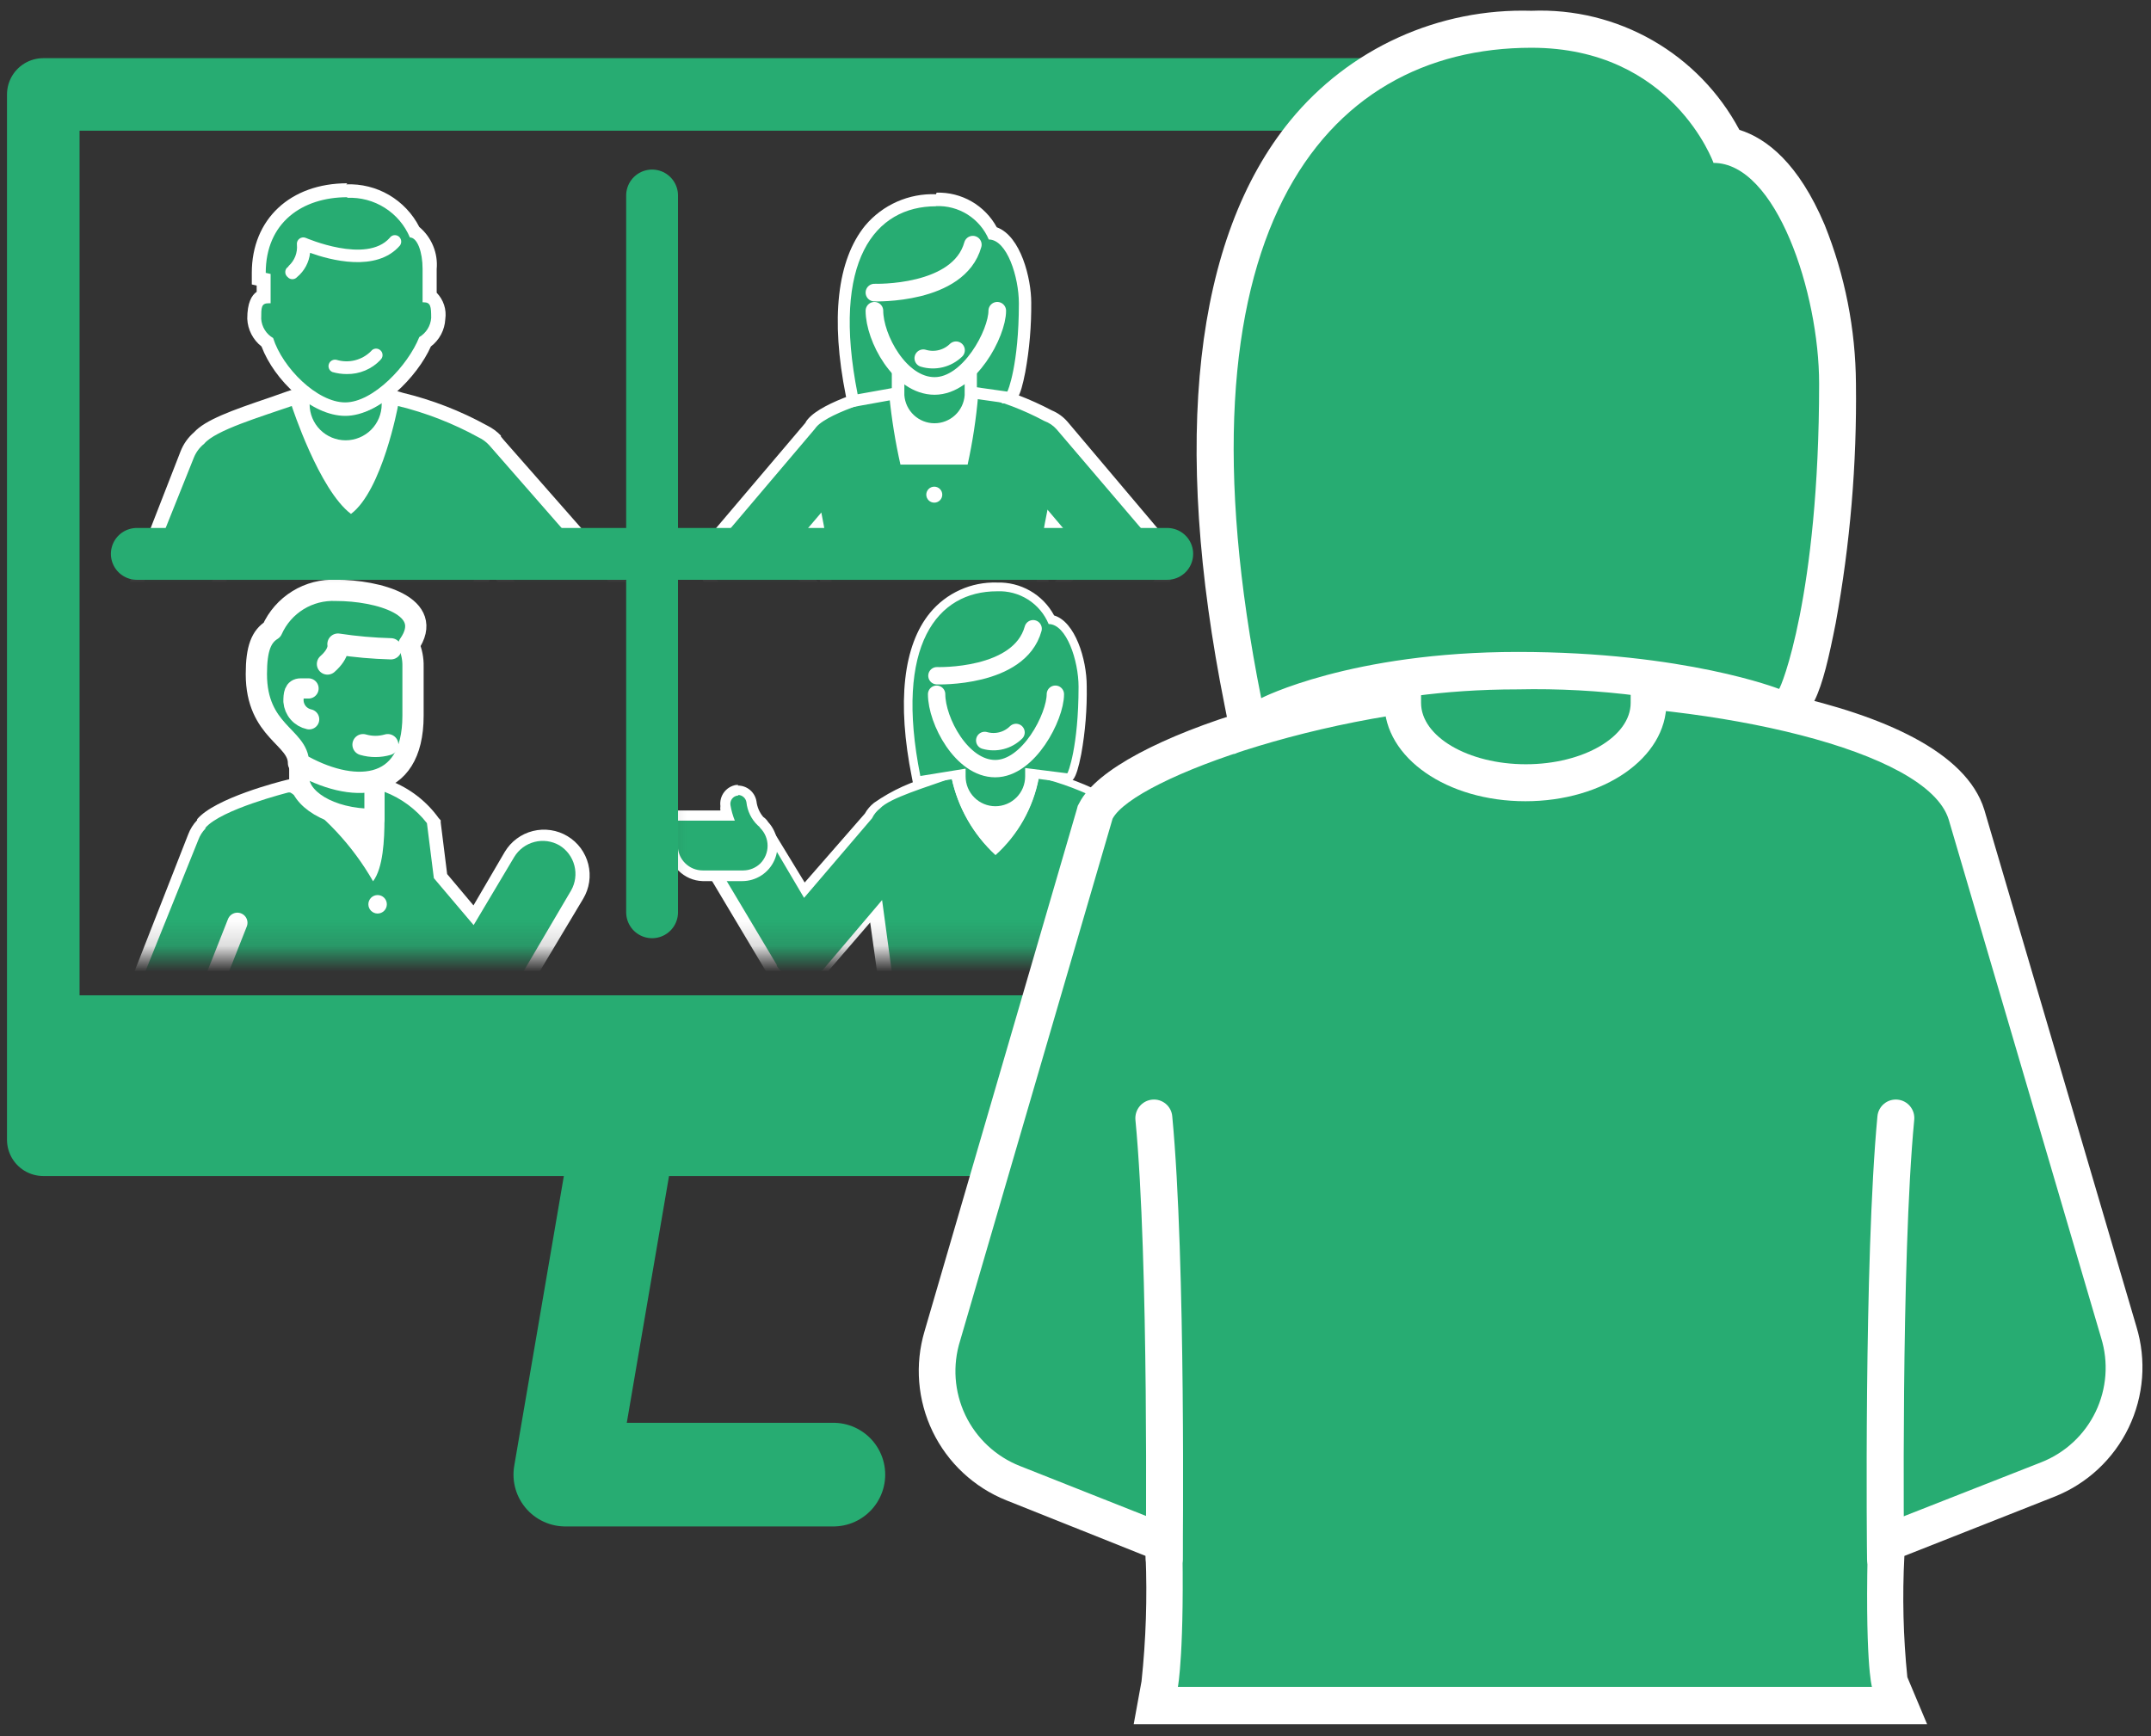<?xml version="1.0" encoding="UTF-8"?> <svg xmlns="http://www.w3.org/2000/svg" width="83" height="67" viewBox="0 0 83 67" fill="none"><rect x="0" y="0" width="83" height="67" fill="#333333" stroke="none"/><mask id="mask0_382_3456" style="mask-type:luminance" maskUnits="userSpaceOnUse" x="3" y="5" width="23" height="17"><path d="M25.156 5.918H3.707V21.376H25.156V5.918Z" fill="white"></path></mask><g mask="url(#mask0_382_3456)"><path d="M11.271 15.669C11.271 15.669 12.322 18.903 13.556 19.834C14.765 18.927 15.369 15.669 15.369 15.669H11.271Z" fill="white"></path><path d="M13.326 17.253C12.883 17.253 12.459 17.077 12.146 16.764C11.833 16.451 11.657 16.027 11.657 15.584V15.089L12.074 15.312C12.429 15.594 12.869 15.748 13.323 15.748C13.776 15.748 14.216 15.594 14.571 15.312L14.988 15.04V15.53C14.992 15.751 14.953 15.97 14.872 16.175C14.791 16.381 14.671 16.568 14.517 16.727C14.364 16.886 14.181 17.013 13.979 17.101C13.776 17.189 13.559 17.237 13.338 17.241L13.326 17.253Z" fill="#27ac72"></path><path d="M14.728 15.53V15.602C14.728 15.971 14.581 16.325 14.321 16.586C14.06 16.846 13.706 16.993 13.337 16.993C12.969 16.993 12.615 16.846 12.354 16.586C12.094 16.325 11.947 15.971 11.947 15.602V15.53C12.345 15.839 12.834 16.006 13.337 16.006C13.841 16.006 14.33 15.839 14.728 15.53ZM15.272 14.532L14.414 15.052C14.102 15.305 13.714 15.442 13.313 15.442C12.913 15.442 12.524 15.305 12.213 15.052L11.385 14.52V15.548C11.385 16.061 11.589 16.553 11.951 16.916C12.314 17.279 12.806 17.483 13.319 17.483C13.832 17.483 14.324 17.279 14.687 16.916C15.05 16.553 15.254 16.061 15.254 15.548V14.52L15.272 14.532Z" fill="white"></path><path d="M13.32 15.784C12.111 15.784 10.744 14.442 10.297 13.197C10.151 13.099 10.029 12.969 9.941 12.817C9.853 12.665 9.801 12.495 9.789 12.32C9.789 11.975 9.789 11.57 10.146 11.461V10.79L9.958 10.754V10.53C9.958 8.596 11.3 7.345 13.38 7.345C13.92 7.326 14.454 7.465 14.917 7.742C15.38 8.02 15.753 8.426 15.992 8.91C16.378 9.074 16.56 9.726 16.56 10.337V11.449C16.898 11.576 16.898 11.963 16.898 12.284C16.889 12.465 16.839 12.641 16.752 12.8C16.665 12.959 16.544 13.097 16.397 13.203C15.937 14.279 14.565 15.784 13.32 15.784Z" fill="#27ac72"></path><path d="M13.398 7.635C13.909 7.612 14.415 7.746 14.847 8.02C15.28 8.293 15.618 8.693 15.816 9.164C16.106 9.164 16.306 9.732 16.306 10.373V11.667H16.348C16.62 11.667 16.638 11.83 16.638 12.271C16.627 12.422 16.579 12.568 16.499 12.697C16.419 12.825 16.309 12.932 16.179 13.009C15.744 14.103 14.402 15.53 13.319 15.53C12.237 15.53 10.901 14.194 10.539 13.045C10.407 12.97 10.297 12.863 10.217 12.734C10.137 12.605 10.089 12.459 10.079 12.308C10.079 11.854 10.079 11.703 10.375 11.703H10.442V10.573L10.254 10.53C10.254 8.59 11.663 7.611 13.404 7.611M13.404 7.073C11.197 7.073 9.716 8.463 9.716 10.53V10.978L9.904 11.02V11.262C9.71 11.395 9.541 11.685 9.541 12.302C9.55 12.509 9.604 12.712 9.699 12.897C9.794 13.082 9.928 13.244 10.091 13.372C10.587 14.678 12.02 16.05 13.325 16.05C14.631 16.05 16.106 14.545 16.626 13.372C16.79 13.247 16.924 13.088 17.02 12.907C17.116 12.725 17.171 12.525 17.182 12.32C17.209 12.136 17.194 11.947 17.136 11.77C17.078 11.593 16.98 11.431 16.85 11.298V10.385C16.878 10.08 16.831 9.773 16.714 9.49C16.597 9.207 16.414 8.956 16.179 8.759C15.916 8.244 15.51 7.816 15.011 7.524C14.512 7.233 13.939 7.091 13.362 7.115L13.404 7.073Z" fill="white"></path><path d="M8.381 29.827V29.531C8.381 29.531 8.465 28.515 8.441 26.998L5.66 26.134C5.289 26.014 4.973 25.765 4.77 25.432C4.567 25.099 4.49 24.705 4.554 24.32V24.042L7.093 17.549C7.195 17.288 7.362 17.058 7.577 16.878C7.903 16.467 8.919 16.086 10.358 15.609L11.029 15.373L11.289 15.276L11.373 15.542C11.373 15.542 12.316 18.408 13.38 19.429C14.378 18.613 14.916 16.407 15.049 15.584L15.103 15.306L15.387 15.373C16.509 15.64 17.589 16.059 18.598 16.618C18.773 16.7 18.931 16.815 19.063 16.957L19.117 17.017L23.676 22.234C23.942 22.544 24.084 22.941 24.073 23.349C24.062 23.758 23.898 24.147 23.615 24.441L20.054 28.068C19.809 28.318 19.489 28.483 19.143 28.537C18.797 28.592 18.442 28.533 18.132 28.37C18.129 28.752 18.147 29.133 18.186 29.513V29.809L8.381 29.827ZM18.483 22.785C18.362 23.595 18.265 24.471 18.204 25.372L20.254 23.28L18.857 21.678L18.483 22.785Z" fill="#27ac72"></path><path d="M15.363 15.669C16.445 15.934 17.488 16.341 18.464 16.878C18.622 16.952 18.764 17.057 18.881 17.186L23.427 22.386C23.647 22.64 23.763 22.967 23.753 23.303C23.743 23.639 23.608 23.959 23.373 24.199L19.806 27.826C19.683 27.952 19.535 28.051 19.373 28.119C19.21 28.187 19.036 28.222 18.86 28.222C18.684 28.222 18.51 28.187 18.348 28.119C18.185 28.051 18.038 27.952 17.914 27.826L17.823 27.724C17.823 28.8 17.884 29.471 17.884 29.471H8.683C8.743 28.552 8.761 27.633 8.737 26.714L5.811 25.807C5.512 25.712 5.256 25.514 5.088 25.249C4.92 24.984 4.851 24.668 4.892 24.356V24.211V24.121L7.474 17.676C7.558 17.46 7.698 17.27 7.879 17.126C8.302 16.606 10.097 16.074 11.258 15.669C11.258 15.669 12.31 18.903 13.543 19.834C14.752 18.928 15.357 15.669 15.357 15.669M17.902 26.085V26.037L20.58 23.286L18.718 21.122L18.192 22.67C18.023 23.794 17.914 24.926 17.866 26.061M11.615 14.925L11.059 15.113L10.388 15.349C8.925 15.844 7.921 16.207 7.486 16.685C7.255 16.884 7.076 17.138 6.966 17.422L4.451 23.879V23.951V24.241C4.361 24.688 4.433 25.152 4.655 25.55C4.876 25.948 5.233 26.254 5.66 26.412L8.229 27.216C8.229 28.606 8.169 29.519 8.169 29.531L8.115 30.136H18.513L18.47 29.531C18.47 29.531 18.47 29.265 18.428 28.806C18.584 28.847 18.744 28.867 18.905 28.866C19.155 28.866 19.402 28.815 19.631 28.718C19.861 28.62 20.068 28.477 20.242 28.298L23.796 24.598C24.128 24.257 24.32 23.804 24.334 23.329C24.349 22.853 24.185 22.39 23.875 22.029L19.444 16.987L19.329 16.848V16.812C19.174 16.65 18.992 16.517 18.791 16.419C17.771 15.857 16.682 15.434 15.55 15.161L14.946 14.98L14.837 15.542C14.61 16.769 14.164 17.944 13.519 19.012C12.753 17.921 12.16 16.718 11.76 15.445L11.615 14.925ZM18.754 22.785L18.96 22.18L19.885 23.238L18.543 24.628C18.597 24.024 18.67 23.419 18.754 22.815V22.785Z" fill="white"></path><path d="M14.68 13.892C14.513 14.067 14.312 14.206 14.09 14.299C13.867 14.393 13.627 14.439 13.386 14.436C13.196 14.437 13.006 14.41 12.824 14.357C12.764 14.331 12.716 14.281 12.693 14.22C12.669 14.159 12.67 14.091 12.697 14.031C12.72 13.978 12.761 13.934 12.813 13.908C12.865 13.882 12.924 13.874 12.981 13.886C13.213 13.957 13.46 13.963 13.695 13.905C13.93 13.846 14.145 13.725 14.317 13.553C14.336 13.527 14.36 13.505 14.388 13.488C14.416 13.471 14.447 13.46 14.479 13.456C14.511 13.451 14.544 13.453 14.575 13.462C14.607 13.47 14.636 13.485 14.661 13.505C14.688 13.524 14.71 13.549 14.727 13.577C14.744 13.606 14.755 13.637 14.759 13.67C14.764 13.703 14.762 13.736 14.753 13.768C14.745 13.799 14.73 13.829 14.71 13.855L14.674 13.892H14.68Z" fill="white"></path><path d="M11.137 10.264C11.251 10.162 11.339 10.034 11.395 9.891C11.45 9.749 11.472 9.595 11.457 9.442C11.451 9.399 11.457 9.354 11.474 9.314C11.491 9.273 11.518 9.238 11.554 9.212C11.589 9.185 11.63 9.169 11.674 9.163C11.717 9.158 11.761 9.165 11.802 9.182C11.802 9.182 14.135 10.198 15.036 9.182C15.054 9.155 15.078 9.132 15.105 9.114C15.132 9.096 15.163 9.084 15.195 9.078C15.228 9.073 15.261 9.074 15.292 9.081C15.324 9.089 15.354 9.102 15.381 9.122C15.434 9.162 15.469 9.221 15.479 9.286C15.489 9.352 15.473 9.418 15.435 9.472C14.528 10.53 12.715 10.029 11.965 9.757C11.927 10.123 11.746 10.459 11.463 10.694C11.441 10.719 11.413 10.74 11.381 10.754C11.35 10.768 11.316 10.775 11.282 10.775C11.248 10.775 11.214 10.768 11.182 10.754C11.151 10.74 11.123 10.719 11.101 10.694C11.075 10.673 11.054 10.648 11.038 10.619C11.022 10.59 11.012 10.559 11.009 10.526C11.006 10.493 11.009 10.46 11.018 10.429C11.028 10.398 11.043 10.368 11.064 10.343L11.125 10.289L11.137 10.264Z" fill="white"></path><path d="M12.649 26.545C12.594 26.728 12.504 26.898 12.383 27.045C12.261 27.193 12.112 27.314 11.943 27.403C11.774 27.491 11.588 27.545 11.398 27.561C11.208 27.576 11.016 27.553 10.835 27.494C10.777 27.464 10.732 27.413 10.709 27.351C10.687 27.29 10.689 27.222 10.714 27.161C10.738 27.112 10.778 27.071 10.827 27.046C10.876 27.021 10.932 27.013 10.986 27.022C11.102 27.07 11.226 27.093 11.35 27.093C11.475 27.092 11.598 27.067 11.714 27.019C11.829 26.971 11.933 26.9 12.021 26.812C12.109 26.723 12.178 26.618 12.226 26.502C12.273 26.387 12.297 26.263 12.296 26.138C12.296 26.014 12.271 25.89 12.222 25.775C12.174 25.66 12.104 25.555 12.015 25.468C11.926 25.38 11.821 25.31 11.706 25.263C11.659 25.242 11.611 25.225 11.561 25.215L7.885 24.066C7.853 24.061 7.822 24.049 7.794 24.032C7.767 24.015 7.742 23.993 7.723 23.967C7.704 23.94 7.691 23.91 7.683 23.879C7.675 23.847 7.674 23.814 7.679 23.782C7.673 23.756 7.673 23.729 7.679 23.703L8.786 20.898C8.819 20.841 8.873 20.8 8.936 20.783C9 20.766 9.067 20.775 9.124 20.808C9.169 20.835 9.205 20.876 9.225 20.925C9.246 20.974 9.251 21.028 9.239 21.08L8.26 23.703L10.986 24.556L11.301 24.659C11.53 24.516 11.708 24.304 11.808 24.054C11.835 23.96 11.898 23.881 11.983 23.834C12.068 23.786 12.168 23.774 12.262 23.8C12.353 23.828 12.43 23.89 12.478 23.973C12.525 24.056 12.539 24.155 12.516 24.247C12.424 24.53 12.264 24.785 12.05 24.991C12.3 25.167 12.487 25.417 12.585 25.706C12.682 25.995 12.686 26.308 12.594 26.599L12.649 26.545Z" fill="white"></path></g><mask id="mask1_382_3456" style="mask-type:luminance" maskUnits="userSpaceOnUse" x="25" y="5" width="22" height="17"><path d="M46.611 5.918H25.162V21.376H46.611V5.918Z" fill="white"></path></mask><g mask="url(#mask1_382_3456)"><path d="M34.327 15.276C34.416 16.171 34.559 17.059 34.756 17.936H37.35C37.542 17.059 37.678 16.171 37.755 15.276H34.327Z" fill="white"></path><path d="M31.892 27.191V26.931C31.892 26.931 31.892 26.617 31.934 26.103C31.804 26.139 31.67 26.157 31.535 26.158C31.354 26.16 31.174 26.125 31.006 26.055C30.839 25.985 30.688 25.883 30.561 25.753L27.539 22.694L27.509 22.663C27.281 22.419 27.151 22.099 27.143 21.765C27.135 21.43 27.25 21.105 27.466 20.85L31.178 16.479C31.201 16.438 31.227 16.4 31.257 16.364C31.861 15.663 34.164 15.058 34.279 15.058H34.473L34.515 15.246C34.599 16.078 34.728 16.906 34.902 17.724H37.096C37.266 16.916 37.387 16.098 37.459 15.276V14.998L37.731 15.064C38.663 15.283 39.563 15.62 40.409 16.068C40.612 16.14 40.791 16.266 40.929 16.431L44.653 20.85C44.875 21.1 44.998 21.422 44.998 21.756C44.998 22.091 44.875 22.413 44.653 22.663L44.611 22.706L41.588 25.728C41.462 25.858 41.311 25.961 41.143 26.031C40.976 26.101 40.796 26.135 40.615 26.133C40.428 26.134 40.243 26.097 40.071 26.025C40.068 26.317 40.082 26.61 40.113 26.901V27.161H31.892V27.191ZM40.56 20.185C40.361 21.227 40.228 22.281 40.161 23.34L41.812 21.66L40.56 20.185ZM31.892 23.207C31.824 22.247 31.705 21.29 31.535 20.342L30.368 21.684L31.892 23.207Z" fill="#27ac72"></path><path d="M37.755 15.276C38.641 15.492 39.496 15.819 40.3 16.249C40.482 16.315 40.644 16.425 40.772 16.57L44.526 20.971C44.699 21.186 44.79 21.456 44.781 21.732C44.772 22.009 44.664 22.272 44.478 22.476V22.518L41.455 25.541C41.239 25.742 40.955 25.854 40.66 25.854C40.365 25.854 40.081 25.742 39.865 25.541C39.865 26.375 39.919 26.877 39.919 26.877H32.169C32.169 26.877 32.212 26.412 32.224 25.668C32.035 25.797 31.811 25.866 31.583 25.867C31.433 25.868 31.285 25.838 31.146 25.78C31.008 25.722 30.883 25.636 30.779 25.529L27.756 22.506L27.72 22.458C27.542 22.252 27.443 21.99 27.438 21.719C27.434 21.447 27.525 21.182 27.696 20.971L31.438 16.558L31.498 16.479C32.024 15.874 34.315 15.27 34.315 15.27C34.404 16.165 34.547 17.053 34.745 17.93H37.338C37.53 17.053 37.666 16.164 37.743 15.27M39.877 23.945L42.114 21.672L40.415 19.665V19.695C40.129 21.09 39.955 22.505 39.895 23.927M32.187 23.776C32.125 22.433 31.959 21.097 31.692 19.78L30.096 21.654L32.181 23.782M37.326 14.671L37.283 15.276C37.219 16.025 37.112 16.77 36.963 17.507H35.15C34.995 16.758 34.882 16.001 34.811 15.24V15.185L34.714 14.702L34.237 14.822C33.826 14.925 31.77 15.475 31.172 16.177C31.133 16.22 31.1 16.269 31.075 16.322L27.351 20.711C27.1 21.009 26.967 21.388 26.976 21.778C26.985 22.167 27.135 22.54 27.399 22.827L27.46 22.893L30.483 25.916C30.634 26.069 30.815 26.191 31.014 26.273C31.214 26.355 31.427 26.396 31.643 26.393H31.794C31.806 26.567 31.806 26.74 31.794 26.913L31.758 27.421H40.421L40.385 26.913C40.385 26.913 40.385 26.72 40.385 26.375C40.481 26.381 40.578 26.381 40.675 26.375C40.883 26.376 41.09 26.336 41.283 26.258C41.476 26.179 41.651 26.063 41.799 25.916L44.822 22.893L44.883 22.827C45.148 22.543 45.3 22.172 45.311 21.783C45.322 21.395 45.192 21.015 44.943 20.717L41.189 16.273C41.024 16.083 40.817 15.934 40.584 15.838C39.745 15.394 38.853 15.055 37.93 14.829L37.392 14.69L37.326 14.671ZM40.433 22.724C40.494 22.035 40.578 21.364 40.693 20.723L41.485 21.654L40.439 22.724H40.433ZM30.761 21.648L31.432 20.856C31.522 21.406 31.595 21.974 31.655 22.555L30.761 21.648Z" fill="white"></path><path d="M36.05 19.399C36.221 19.399 36.359 19.261 36.359 19.09C36.359 18.92 36.221 18.782 36.05 18.782C35.88 18.782 35.742 18.92 35.742 19.09C35.742 19.261 35.88 19.399 36.05 19.399Z" fill="white"></path><path d="M36.05 21.738C36.221 21.738 36.359 21.6 36.359 21.43C36.359 21.26 36.221 21.122 36.05 21.122C35.88 21.122 35.742 21.26 35.742 21.43C35.742 21.6 35.88 21.738 36.05 21.738Z" fill="white"></path><path d="M32.865 15.264C32.26 12.356 32.52 10.143 33.56 8.868C33.869 8.494 34.258 8.196 34.699 7.995C35.14 7.794 35.621 7.696 36.105 7.707C36.559 7.694 37.008 7.811 37.398 8.044C37.788 8.278 38.103 8.618 38.306 9.025C39.092 9.2 39.515 10.694 39.515 11.709C39.515 14 39.11 15.191 39.001 15.282L38.831 15.451L38.723 15.33L35.96 14.925L32.937 15.463L32.865 15.264Z" fill="#27ac72"></path><path d="M36.117 7.955C36.547 7.937 36.973 8.05 37.337 8.28C37.701 8.511 37.986 8.846 38.154 9.243C38.855 9.243 39.315 10.688 39.315 11.709C39.315 14.079 38.886 15.113 38.867 15.113L35.96 14.702L33.094 15.216C32.066 10.059 33.765 7.961 36.117 7.961M36.117 7.496C35.599 7.476 35.084 7.575 34.611 7.784C34.137 7.994 33.718 8.309 33.384 8.705C32.302 10.035 32.042 12.302 32.641 15.288L32.737 15.742L33.191 15.657L35.978 15.155L38.656 15.536V15.566H38.873C39.212 15.566 39.363 15.385 39.563 14.357C39.724 13.472 39.8 12.573 39.792 11.673C39.792 10.754 39.393 9.11 38.462 8.771C38.237 8.356 37.9 8.011 37.491 7.775C37.081 7.539 36.614 7.421 36.141 7.435L36.117 7.496Z" fill="white"></path><path d="M36.05 16.642C35.682 16.634 35.332 16.482 35.076 16.219C34.819 15.955 34.676 15.601 34.678 15.234V13.716L35.083 14.133C35.215 14.257 35.373 14.35 35.546 14.404C35.718 14.459 35.901 14.473 36.08 14.448C36.261 14.474 36.445 14.458 36.619 14.403C36.793 14.347 36.952 14.253 37.084 14.127L37.483 13.716V15.222C37.484 15.41 37.448 15.596 37.377 15.77C37.305 15.944 37.2 16.102 37.066 16.234C36.932 16.366 36.774 16.471 36.599 16.541C36.425 16.611 36.238 16.645 36.05 16.642Z" fill="#27ac72"></path><path d="M37.223 14.321V15.252C37.202 15.546 37.07 15.821 36.854 16.022C36.638 16.223 36.354 16.335 36.059 16.335C35.765 16.335 35.481 16.223 35.265 16.022C35.049 15.821 34.917 15.546 34.896 15.252V14.321C35.049 14.466 35.233 14.576 35.433 14.643C35.634 14.709 35.846 14.732 36.056 14.708C36.267 14.73 36.48 14.707 36.682 14.64C36.883 14.574 37.068 14.465 37.223 14.321ZM34.412 13.16V15.228C34.438 15.646 34.621 16.038 34.926 16.325C35.231 16.613 35.635 16.772 36.053 16.772C36.472 16.772 36.875 16.613 37.18 16.325C37.485 16.038 37.669 15.646 37.695 15.228V13.154L36.885 13.976C36.773 14.078 36.64 14.153 36.496 14.197C36.352 14.241 36.2 14.252 36.05 14.23C35.903 14.255 35.752 14.246 35.609 14.204C35.465 14.162 35.333 14.088 35.222 13.988L34.412 13.154V13.16Z" fill="white"></path><path d="M38.445 10.409C38.445 9.605 37.786 8.451 36.026 8.451C35.746 8.426 35.463 8.457 35.194 8.541C34.925 8.626 34.676 8.763 34.46 8.945C34.244 9.126 34.067 9.348 33.937 9.599C33.807 9.849 33.729 10.123 33.705 10.403V11.987C33.705 13.027 34.684 14.889 36.026 14.889C37.369 14.889 38.445 12.858 38.445 11.987V10.409Z" fill="#27ac72"></path><path d="M33.499 11.371C33.269 11.371 33.251 11.504 33.251 11.878C33.257 12.033 33.309 12.181 33.401 12.305C33.492 12.429 33.619 12.523 33.765 12.574H34.007L33.916 11.413L33.499 11.371Z" fill="#27ac72"></path><path d="M37.538 9.442C36.994 11.401 33.741 11.292 33.741 11.292" stroke="white" stroke-width="0.68" stroke-linecap="round" stroke-linejoin="round"></path><path d="M33.741 11.993C33.741 13.033 34.721 14.895 36.063 14.895C37.405 14.895 38.481 12.864 38.481 11.993" stroke="white" stroke-width="0.68" stroke-linecap="round" stroke-linejoin="round"></path><path d="M35.627 13.825C35.846 13.891 36.078 13.897 36.301 13.843C36.523 13.789 36.727 13.676 36.89 13.517" stroke="white" stroke-width="0.68" stroke-linecap="round" stroke-linejoin="round"></path></g><path d="M55.976 3.645H1.67V43.986H55.976V3.645Z" stroke="#27ac72" stroke-width="2.8" stroke-linecap="round" stroke-linejoin="round"></path><path d="M55.976 38.412H1.67V43.992H55.976V38.412Z" fill="#27ac72"></path><path d="M24.232 42.782L21.814 56.91H32.157" stroke="#27ac72" stroke-width="4" stroke-linecap="round" stroke-linejoin="round"></path><mask id="mask2_382_3456" style="mask-type:luminance" maskUnits="userSpaceOnUse" x="3" y="21" width="23" height="16"><path d="M25.156 21.376H3.707V36.834H25.156V21.376Z" fill="white"></path></mask><g mask="url(#mask2_382_3456)"><path d="M8.476 44.076V43.84C8.476 43.84 8.476 42.788 8.41 41.247L5.992 40.479C5.641 40.369 5.342 40.136 5.15 39.822C4.957 39.509 4.885 39.137 4.946 38.774V38.66L4.994 38.502V38.424L7.412 32.312C7.485 32.124 7.596 31.953 7.739 31.81C8.416 31 11.058 30.317 11.148 30.317H14.902C15.597 30.595 16.202 31.059 16.65 31.659V31.701L16.916 33.799L18.191 35.304L19.594 32.983C19.696 32.811 19.831 32.661 19.992 32.541C20.152 32.422 20.334 32.335 20.529 32.286C20.722 32.237 20.924 32.226 21.122 32.255C21.32 32.284 21.511 32.352 21.682 32.454C21.854 32.556 22.004 32.692 22.124 32.852C22.244 33.012 22.33 33.195 22.379 33.389C22.428 33.583 22.439 33.784 22.41 33.982C22.381 34.18 22.314 34.371 22.211 34.543L19.793 38.726L19.666 38.895L19.618 38.944L19.509 39.059L19.442 39.107C19.175 39.306 18.851 39.416 18.518 39.421H18.318C18.009 39.404 17.712 39.294 17.466 39.107L17.411 39.046L17.321 38.962L16.716 38.267C16.522 40.124 16.481 41.994 16.595 43.859V44.118H8.482L8.476 44.076Z" fill="#27ac72"></path><path d="M14.836 30.559C15.482 30.806 16.048 31.224 16.474 31.768L16.741 33.89L18.276 35.703L19.842 33.074C20.017 32.785 20.297 32.577 20.624 32.493C20.951 32.409 21.297 32.457 21.589 32.626C21.875 32.802 22.081 33.081 22.164 33.406C22.248 33.731 22.202 34.076 22.036 34.367L19.564 38.569V38.605C19.53 38.657 19.492 38.706 19.449 38.75L19.407 38.799L19.316 38.889L19.255 38.931C19.039 39.088 18.779 39.173 18.512 39.173H18.337C18.259 39.162 18.182 39.144 18.107 39.119C18.034 39.093 17.963 39.061 17.895 39.022C17.828 38.981 17.765 38.932 17.708 38.877C17.671 38.852 17.639 38.821 17.611 38.786L16.541 37.662C16.293 39.712 16.233 41.78 16.36 43.84H8.712C8.712 43.84 8.712 42.734 8.64 41.066L6.052 40.249C5.757 40.156 5.505 39.959 5.342 39.695C5.18 39.431 5.119 39.117 5.17 38.811V38.672V38.581L7.654 32.409C7.714 32.248 7.806 32.102 7.926 31.979V31.949C8.531 31.236 11.13 30.583 11.13 30.583H14.8M8.374 38.279C8.363 38.118 8.34 37.959 8.307 37.801L8.144 38.206L8.374 38.279ZM11.541 29.984L11.058 30.099C10.78 30.166 8.295 30.8 7.606 31.617V31.653C7.455 31.811 7.338 31.998 7.261 32.203L4.843 38.375V38.442V38.726C4.772 39.144 4.855 39.573 5.078 39.934C5.3 40.294 5.647 40.561 6.052 40.685L8.21 41.416C8.295 42.861 8.271 43.834 8.271 43.834V44.312H16.886L16.843 43.81C16.736 42.145 16.751 40.474 16.886 38.811L17.146 39.107C17.176 39.149 17.212 39.186 17.254 39.216L17.599 38.901L17.285 39.24C17.357 39.302 17.434 39.358 17.514 39.409H17.575C17.659 39.458 17.748 39.498 17.841 39.53C18.035 39.598 18.24 39.631 18.445 39.627C18.81 39.626 19.165 39.512 19.461 39.3H19.497L19.582 39.24L19.691 39.137L19.37 38.792L19.709 39.113H19.812L19.957 38.925L20.005 38.859L22.502 34.688C22.621 34.489 22.7 34.269 22.734 34.04C22.768 33.811 22.756 33.578 22.7 33.353C22.644 33.129 22.544 32.918 22.407 32.732C22.269 32.546 22.096 32.389 21.897 32.27C21.699 32.15 21.479 32.072 21.25 32.038C21.021 32.004 20.788 32.015 20.563 32.071C20.338 32.127 20.127 32.227 19.941 32.365C19.755 32.502 19.598 32.676 19.479 32.874L18.27 34.942L17.254 33.733L17.006 31.744V31.659L16.928 31.574C16.458 30.92 15.806 30.418 15.054 30.13L14.969 30.093H11.56V29.99L11.541 29.984Z" fill="white"></path><path d="M9.16 35.613L8.102 38.291L11.608 39.397" stroke="white" stroke-width="0.78" stroke-linecap="round" stroke-linejoin="round"></path><path d="M11.167 30.559C12.497 31.443 13.602 32.625 14.395 34.011C14.782 33.503 14.836 32.427 14.836 31.592V30.559H11.167Z" fill="white"></path><path d="M11.548 29.211V30.039C11.548 30.776 12.648 31.605 14.45 31.605V29.211H11.548Z" fill="#27ac72" stroke="white" stroke-width="0.78" stroke-linecap="round" stroke-linejoin="round"></path><path d="M15.774 24.888C16.826 23.389 14.577 22.784 12.969 22.784C12.451 22.76 11.938 22.892 11.497 23.164C11.056 23.436 10.707 23.835 10.496 24.308C10.085 24.562 9.892 25.021 9.892 26.013C9.892 28.243 11.518 28.431 11.518 29.452C13.549 30.643 15.937 30.643 15.937 27.621V25.722C15.944 25.436 15.888 25.151 15.774 24.888Z" fill="#27ac72" stroke="white" stroke-width="0.82" stroke-linecap="round" stroke-linejoin="round"></path><path d="M15.084 25.039C14.4 25.021 13.717 24.961 13.041 24.858C13.041 24.858 13.132 25.19 12.636 25.626" stroke="white" stroke-width="0.82" stroke-linecap="round" stroke-linejoin="round"></path><path d="M11.905 26.569H11.602C11.342 26.569 11.324 26.805 11.324 27.071C11.338 27.235 11.403 27.391 11.512 27.515C11.621 27.64 11.767 27.725 11.929 27.76" stroke="white" stroke-width="0.78" stroke-linecap="round" stroke-linejoin="round"></path><path d="M14.963 28.739C14.651 28.83 14.32 28.83 14.008 28.739" stroke="white" stroke-width="0.82" stroke-linecap="round" stroke-linejoin="round"></path><path d="M14.57 35.256C14.768 35.256 14.927 35.096 14.927 34.899C14.927 34.702 14.768 34.543 14.57 34.543C14.374 34.543 14.214 34.702 14.214 34.899C14.214 35.096 14.374 35.256 14.57 35.256Z" fill="white"></path></g><mask id="mask3_382_3456" style="mask-type:luminance" maskUnits="userSpaceOnUse" x="25" y="21" width="22" height="16"><path d="M46.611 21.376H25.162V36.834H46.611V21.376Z" fill="white"></path></mask><g mask="url(#mask3_382_3456)"><path d="M43.389 31.568C43.332 31.413 43.245 31.271 43.133 31.149C43.021 31.028 42.886 30.93 42.736 30.861L42.676 30.825C41.869 30.389 41.01 30.057 40.119 29.839L39.943 29.797V29.972C39.741 31.04 39.22 32.022 38.45 32.789C37.682 32.023 37.151 31.051 36.921 29.99L36.884 29.803L36.703 29.869L36.129 30.063C35.228 30.371 34.206 30.716 33.892 31.073C33.748 31.18 33.631 31.321 33.553 31.483L31.05 34.373L29.745 32.179C29.624 31.98 29.454 31.816 29.252 31.702C29.05 31.588 28.822 31.527 28.59 31.526C28.349 31.526 28.113 31.593 27.907 31.719C27.607 31.9 27.39 32.192 27.304 32.532C27.218 32.871 27.27 33.231 27.448 33.533L29.715 37.329H29.763C29.796 37.386 29.834 37.438 29.878 37.487L29.914 37.529L30.035 37.408L29.944 37.559L30.011 37.632V37.668L30.101 37.529L30.059 37.698C30.34 37.896 30.686 37.978 31.026 37.928C31.115 37.916 31.203 37.894 31.286 37.861C31.36 37.835 31.43 37.803 31.498 37.765H31.534C31.609 37.716 31.679 37.661 31.746 37.602L31.655 37.493L31.788 37.595C31.815 37.572 31.84 37.546 31.861 37.517L33.892 35.129L34.466 39.203C34.496 40.552 34.418 42.154 34.418 42.154V42.323H42.38V42.13C42.38 42.13 42.331 40.963 42.331 40.135V38.484C42.367 37.795 42.422 37.1 42.513 36.423L43.008 37.74L45.529 37.136L43.389 31.568Z" fill="#27ac72"></path><path d="M40.082 30.002C40.957 30.214 41.802 30.535 42.597 30.957C42.737 31.021 42.863 31.112 42.967 31.225C43.071 31.338 43.151 31.471 43.202 31.616L45.184 36.797L43.171 37.698L42.44 35.776C42.307 36.682 42.216 37.589 42.174 38.502L42.138 40.153C42.138 40.981 42.186 42.154 42.186 42.154H34.599C34.599 42.154 34.678 40.564 34.641 39.197L34.037 34.736L31.77 37.408L31.679 37.493C31.627 37.54 31.57 37.583 31.51 37.62C31.44 37.667 31.365 37.706 31.286 37.734C31.219 37.757 31.15 37.773 31.081 37.783H30.923C30.682 37.782 30.446 37.708 30.246 37.571L30.192 37.529C30.164 37.504 30.138 37.478 30.113 37.45L30.071 37.408C30.035 37.366 30.003 37.322 29.974 37.275V37.239L27.707 33.442C27.546 33.187 27.489 32.879 27.548 32.583C27.608 32.287 27.78 32.025 28.028 31.852C28.209 31.741 28.419 31.682 28.632 31.683C28.826 31.691 29.015 31.744 29.183 31.84C29.351 31.936 29.494 32.071 29.599 32.233L31.026 34.651L33.65 31.58C33.721 31.431 33.827 31.3 33.958 31.199C34.339 30.788 35.772 30.377 36.721 30.026C36.963 31.169 37.555 32.209 38.414 33.001C39.278 32.222 39.864 31.182 40.082 30.039M45.59 36.822L43.546 31.52C43.481 31.346 43.381 31.187 43.254 31.052C43.126 30.917 42.972 30.809 42.803 30.734C41.975 30.292 41.096 29.954 40.185 29.73L39.834 29.64L39.774 29.996C39.582 30.973 39.117 31.874 38.432 32.596C37.742 31.869 37.264 30.968 37.047 29.99L36.975 29.609L36.606 29.742L36.038 29.936C35.21 30.139 34.427 30.493 33.728 30.982C33.583 31.096 33.462 31.237 33.372 31.399L31.05 34.059L29.841 32.076C29.706 31.852 29.515 31.668 29.287 31.539C29.06 31.411 28.803 31.344 28.541 31.344C28.344 31.343 28.149 31.38 27.966 31.455C27.784 31.529 27.618 31.639 27.478 31.777C27.338 31.916 27.227 32.081 27.151 32.263C27.075 32.445 27.036 32.641 27.036 32.838C27.035 33.117 27.11 33.391 27.254 33.63L29.521 37.426L29.563 37.486L29.684 37.65L29.726 37.698C29.751 37.731 29.78 37.761 29.811 37.789L29.878 37.837C30.186 38.062 30.57 38.157 30.948 38.103C31.036 38.092 31.123 38.072 31.207 38.043C31.286 38.017 31.361 37.983 31.431 37.94H31.48C31.548 37.897 31.613 37.848 31.673 37.795C31.709 37.771 31.74 37.74 31.764 37.704L33.577 35.6L34.097 39.318C34.133 40.654 34.055 42.208 34.055 42.232V42.583H42.536V42.238C42.536 42.238 42.494 41.029 42.488 40.243V38.593C42.488 38.139 42.543 37.686 42.591 37.233L42.845 37.898C42.952 38.169 43.137 38.403 43.377 38.569C43.617 38.734 43.901 38.825 44.193 38.829C44.369 38.827 44.543 38.794 44.707 38.732C44.765 38.697 44.819 38.656 44.87 38.611C44.936 38.577 44.999 38.536 45.057 38.49L45.16 38.411L45.227 38.351C45.326 38.255 45.412 38.145 45.481 38.025L45.59 36.822Z" fill="white"></path><path d="M27.139 33.793C26.83 33.793 26.533 33.67 26.314 33.451C26.096 33.232 25.973 32.936 25.973 32.626V31.465H28.028C27.986 31.329 27.956 31.19 27.937 31.048C27.925 30.98 27.927 30.909 27.943 30.841C27.959 30.773 27.988 30.709 28.03 30.652C28.071 30.596 28.123 30.548 28.183 30.513C28.243 30.477 28.309 30.453 28.379 30.444H28.451C28.578 30.444 28.7 30.49 28.796 30.573C28.892 30.657 28.954 30.772 28.971 30.897C29.002 31.176 29.123 31.437 29.316 31.641C29.375 31.683 29.424 31.736 29.461 31.798C29.62 31.961 29.727 32.168 29.77 32.392C29.812 32.616 29.788 32.848 29.7 33.058C29.611 33.268 29.463 33.448 29.273 33.574C29.084 33.7 28.861 33.768 28.633 33.769L27.139 33.793Z" fill="#27ac72"></path><path d="M28.481 30.68C28.559 30.681 28.633 30.71 28.692 30.761C28.75 30.812 28.789 30.881 28.802 30.958C28.837 31.298 28.991 31.615 29.237 31.852C29.279 31.881 29.314 31.918 29.34 31.961C29.519 32.142 29.619 32.387 29.619 32.641C29.619 32.896 29.519 33.14 29.34 33.322C29.163 33.494 28.927 33.591 28.681 33.593H27.115C26.86 33.593 26.616 33.492 26.436 33.312C26.255 33.132 26.154 32.887 26.154 32.632V31.671H28.354C28.276 31.477 28.219 31.274 28.185 31.067C28.179 31.025 28.181 30.982 28.192 30.942C28.202 30.901 28.221 30.863 28.246 30.829C28.271 30.795 28.303 30.767 28.339 30.745C28.375 30.724 28.416 30.71 28.457 30.704H28.494M28.494 30.293H28.403C28.216 30.324 28.049 30.427 27.936 30.579C27.823 30.731 27.774 30.921 27.798 31.109C27.79 31.165 27.79 31.222 27.798 31.278H25.785V32.644C25.787 32.999 25.926 33.34 26.174 33.594C26.423 33.848 26.76 33.995 27.115 34.005H28.633C28.897 34.006 29.156 33.93 29.378 33.786C29.6 33.643 29.776 33.437 29.883 33.195C29.99 32.953 30.024 32.686 29.982 32.425C29.939 32.163 29.821 31.921 29.642 31.726C29.592 31.646 29.526 31.578 29.449 31.526C29.305 31.354 29.215 31.144 29.189 30.921C29.16 30.752 29.072 30.598 28.94 30.487C28.808 30.376 28.641 30.316 28.469 30.317L28.494 30.293Z" fill="white"></path><path d="M36.715 30.003C36.957 31.145 37.549 32.185 38.408 32.977C39.277 32.196 39.865 31.151 40.082 30.003L38.383 29.501L36.715 30.003Z" fill="white"></path><path d="M38.414 31.248C38.07 31.248 37.739 31.113 37.493 30.873C37.247 30.632 37.104 30.305 37.096 29.96V29.851L35.373 30.13V29.972C34.769 27.131 35.035 24.985 36.038 23.758C36.335 23.395 36.711 23.107 37.138 22.915C37.565 22.723 38.031 22.633 38.499 22.651C38.936 22.634 39.369 22.745 39.744 22.971C40.118 23.196 40.419 23.526 40.609 23.921C41.364 24.054 41.818 25.462 41.818 26.496C41.831 27.366 41.756 28.235 41.594 29.09C41.383 30.039 41.268 30.039 41.177 30.039H41.111L39.732 29.869V30.003C39.715 30.34 39.569 30.658 39.323 30.89C39.078 31.122 38.752 31.25 38.414 31.248Z" fill="#27ac72"></path><path d="M38.469 22.82C38.891 22.8 39.309 22.911 39.666 23.137C40.023 23.363 40.301 23.694 40.464 24.084C41.153 24.084 41.618 25.499 41.618 26.502C41.618 28.824 41.208 29.845 41.183 29.845L39.557 29.64V29.966C39.557 30.271 39.436 30.563 39.221 30.778C39.005 30.994 38.713 31.115 38.408 31.115C38.104 31.115 37.812 30.994 37.596 30.778C37.381 30.563 37.26 30.271 37.26 29.966V29.664L35.513 29.948C34.497 24.876 36.172 22.82 38.469 22.82ZM38.469 22.482C37.978 22.467 37.49 22.564 37.043 22.767C36.596 22.969 36.2 23.27 35.888 23.649C34.848 24.912 34.606 27.113 35.186 30.002L35.247 30.317L35.567 30.262L36.933 30.039C36.957 30.414 37.124 30.767 37.398 31.024C37.673 31.282 38.035 31.425 38.411 31.425C38.788 31.425 39.15 31.282 39.425 31.024C39.699 30.767 39.865 30.414 39.89 30.039L41.02 30.178H41.165C41.359 30.178 41.51 30.178 41.721 29.108C41.878 28.238 41.949 27.355 41.933 26.472C41.933 25.438 41.486 23.993 40.675 23.752C40.462 23.356 40.143 23.027 39.753 22.803C39.363 22.579 38.918 22.468 38.469 22.482Z" fill="white"></path><path d="M37.997 28.576C38.208 28.636 38.431 28.639 38.643 28.585C38.856 28.531 39.05 28.421 39.206 28.267" stroke="white" stroke-width="0.67" stroke-linecap="round" stroke-linejoin="round"></path><path d="M39.865 24.265C39.333 26.188 36.153 26.079 36.153 26.079" stroke="white" stroke-width="0.67" stroke-linecap="round" stroke-linejoin="round"></path><path d="M36.141 26.792C36.141 27.814 37.108 29.664 38.402 29.664C39.695 29.664 40.723 27.663 40.723 26.792" stroke="white" stroke-width="0.67" stroke-linecap="round" stroke-linejoin="round"></path></g><path d="M44.58 65.84L44.749 64.993C44.943 63.187 44.995 61.367 44.906 59.552L39.091 57.243C38.01 56.809 37.131 55.987 36.626 54.937C36.122 53.888 36.028 52.688 36.364 51.572L42.259 31.369L42.295 31.308C43.365 29.223 51.913 26.412 59.186 26.412C65.473 26.412 74.813 27.959 75.877 31.393L81.765 51.409C82.099 52.524 82.004 53.724 81.498 54.772C80.993 55.82 80.113 56.641 79.033 57.074L72.764 59.565C72.655 63.917 72.885 64.897 72.897 64.939L73.114 65.828H72.207L44.58 65.84Z" fill="#27ac72"></path><path d="M59.186 27.149C66.175 27.149 74.36 28.927 75.194 31.629L81.076 51.633C81.368 52.577 81.291 53.596 80.863 54.486C80.435 55.376 79.686 56.071 78.767 56.433L72.087 59.057C71.942 64.159 72.232 65.102 72.232 65.102H45.451C45.451 65.102 45.717 63.748 45.614 59.057L39.357 56.578C38.432 56.214 37.679 55.512 37.25 54.615C36.822 53.717 36.749 52.691 37.048 51.742L42.93 31.599C43.746 30.039 51.732 27.149 59.186 27.149ZM59.186 25.722C51.98 25.722 42.972 28.425 41.654 30.976L41.588 31.097L41.552 31.23L35.676 51.373C35.293 52.659 35.404 54.041 35.988 55.249C36.572 56.457 37.586 57.403 38.831 57.902L44.206 60.048C44.271 61.662 44.219 63.278 44.048 64.884L43.746 66.541H45.445H74.36L73.598 64.727C73.44 63.173 73.401 61.608 73.484 60.048L79.287 57.757C80.539 57.258 81.557 56.306 82.141 55.091C82.724 53.877 82.83 52.487 82.437 51.198L76.567 31.248C75.164 26.732 63.545 25.747 59.186 25.747V25.722Z" fill="white"></path><path d="M67.135 10.313C67.135 7.52 64.905 3.536 58.859 3.536C53.419 3.536 50.861 7.568 50.861 10.313V15.85C50.861 19.447 54.265 25.952 58.835 25.952C63.629 25.952 67.111 18.915 67.111 15.85L67.135 10.313Z" fill="#27ac72"></path><path d="M58.859 30.208C56.187 30.208 54.102 28.854 54.102 27.125V19.157L55.232 19.816C56.308 20.487 57.65 20.487 58.859 20.487C60.068 20.487 61.38 20.487 62.535 19.792L63.635 19.157V27.125C63.635 28.83 61.543 30.208 58.859 30.208Z" fill="#27ac72"></path><path d="M62.922 20.402V27.125C62.922 28.425 61.109 29.495 58.878 29.495C56.647 29.495 54.834 28.425 54.834 27.125V20.421C56.097 21.195 57.56 21.201 58.878 21.201C60.196 21.201 61.635 21.201 62.922 20.402ZM53.419 17.882V27.125C53.419 29.253 55.837 30.922 58.86 30.922C61.883 30.922 64.301 29.253 64.301 27.125V17.882L62.185 19.157C61.278 19.762 60.196 19.762 58.86 19.762C57.693 19.762 56.49 19.762 55.559 19.193L53.419 17.882Z" fill="white"></path><path d="M47.977 27.077C45.97 17.035 46.768 9.424 50.395 5.071C51.45 3.796 52.782 2.778 54.29 2.095C55.797 1.412 57.441 1.082 59.095 1.13C60.214 1.097 61.329 1.295 62.368 1.711C63.408 2.127 64.352 2.752 65.14 3.548C65.727 4.152 66.213 4.846 66.579 5.603C69.251 6.154 70.877 11.147 70.877 14.78C70.877 22.682 69.493 26.696 69.124 27.064L68.912 27.27H68.308L68.205 27.167C67.474 26.913 64.034 25.843 58.533 25.843C52.372 25.843 48.993 27.53 48.957 27.548L48.116 27.971L47.977 27.077Z" fill="#27ac72"></path><path d="M59.095 1.843C64.535 1.843 66.119 6.287 66.119 6.287C68.537 6.287 70.194 11.298 70.194 14.805C70.194 23.002 68.707 26.587 68.646 26.587C68.646 26.587 65.019 25.16 58.569 25.16C52.118 25.16 48.666 26.944 48.666 26.944C45.099 9.098 51 1.843 59.095 1.843ZM59.095 0.416C57.323 0.363 55.563 0.716 53.95 1.45C52.337 2.184 50.914 3.278 49.791 4.648C46.079 9.176 45.202 16.987 47.258 27.246L47.627 29.102L49.319 28.225C49.319 28.225 52.614 26.605 58.569 26.605C61.705 26.537 64.834 26.944 67.848 27.814L68.036 28.014H68.64C69.916 28.014 70.303 26.738 70.835 24.042C71.392 20.995 71.653 17.902 71.615 14.805C71.601 12.703 71.191 10.624 70.406 8.674C69.402 6.305 68.175 5.343 67.117 5.011C66.348 3.568 65.187 2.371 63.768 1.558C62.349 0.745 60.729 0.35 59.095 0.416Z" fill="white"></path><path d="M72.764 60.87C72.954 60.867 73.134 60.789 73.267 60.653C73.399 60.517 73.473 60.335 73.471 60.145C73.471 60.036 73.344 48.659 73.864 43.218C73.873 43.124 73.864 43.03 73.837 42.941C73.809 42.851 73.765 42.768 73.705 42.695C73.585 42.549 73.412 42.456 73.223 42.438C73.13 42.429 73.036 42.438 72.946 42.465C72.856 42.493 72.773 42.537 72.701 42.597C72.554 42.717 72.462 42.89 72.444 43.079C71.918 48.647 72.038 60.078 72.044 60.193C72.052 60.378 72.132 60.552 72.266 60.678C72.401 60.805 72.579 60.874 72.764 60.87Z" fill="white"></path><path d="M44.913 60.87C44.819 60.869 44.727 60.849 44.641 60.812C44.555 60.774 44.477 60.72 44.412 60.653C44.347 60.586 44.295 60.506 44.261 60.419C44.227 60.332 44.21 60.239 44.211 60.145C44.211 60.036 44.338 48.659 43.812 43.218C43.796 43.029 43.854 42.841 43.975 42.695C44.096 42.549 44.27 42.456 44.459 42.438C44.552 42.429 44.646 42.438 44.735 42.465C44.825 42.493 44.908 42.538 44.98 42.597C45.052 42.657 45.111 42.73 45.155 42.813C45.198 42.895 45.225 42.986 45.233 43.079C45.765 48.647 45.638 60.078 45.638 60.193C45.627 60.378 45.546 60.551 45.411 60.677C45.276 60.803 45.097 60.872 44.913 60.87Z" fill="white"></path><path d="M25.162 7.544V35.208" stroke="#27ac72" stroke-width="2" stroke-linecap="round" stroke-linejoin="round"></path><path d="M5.279 21.376H45.04" stroke="#27ac72" stroke-width="2" stroke-linecap="round" stroke-linejoin="round"></path></svg> 